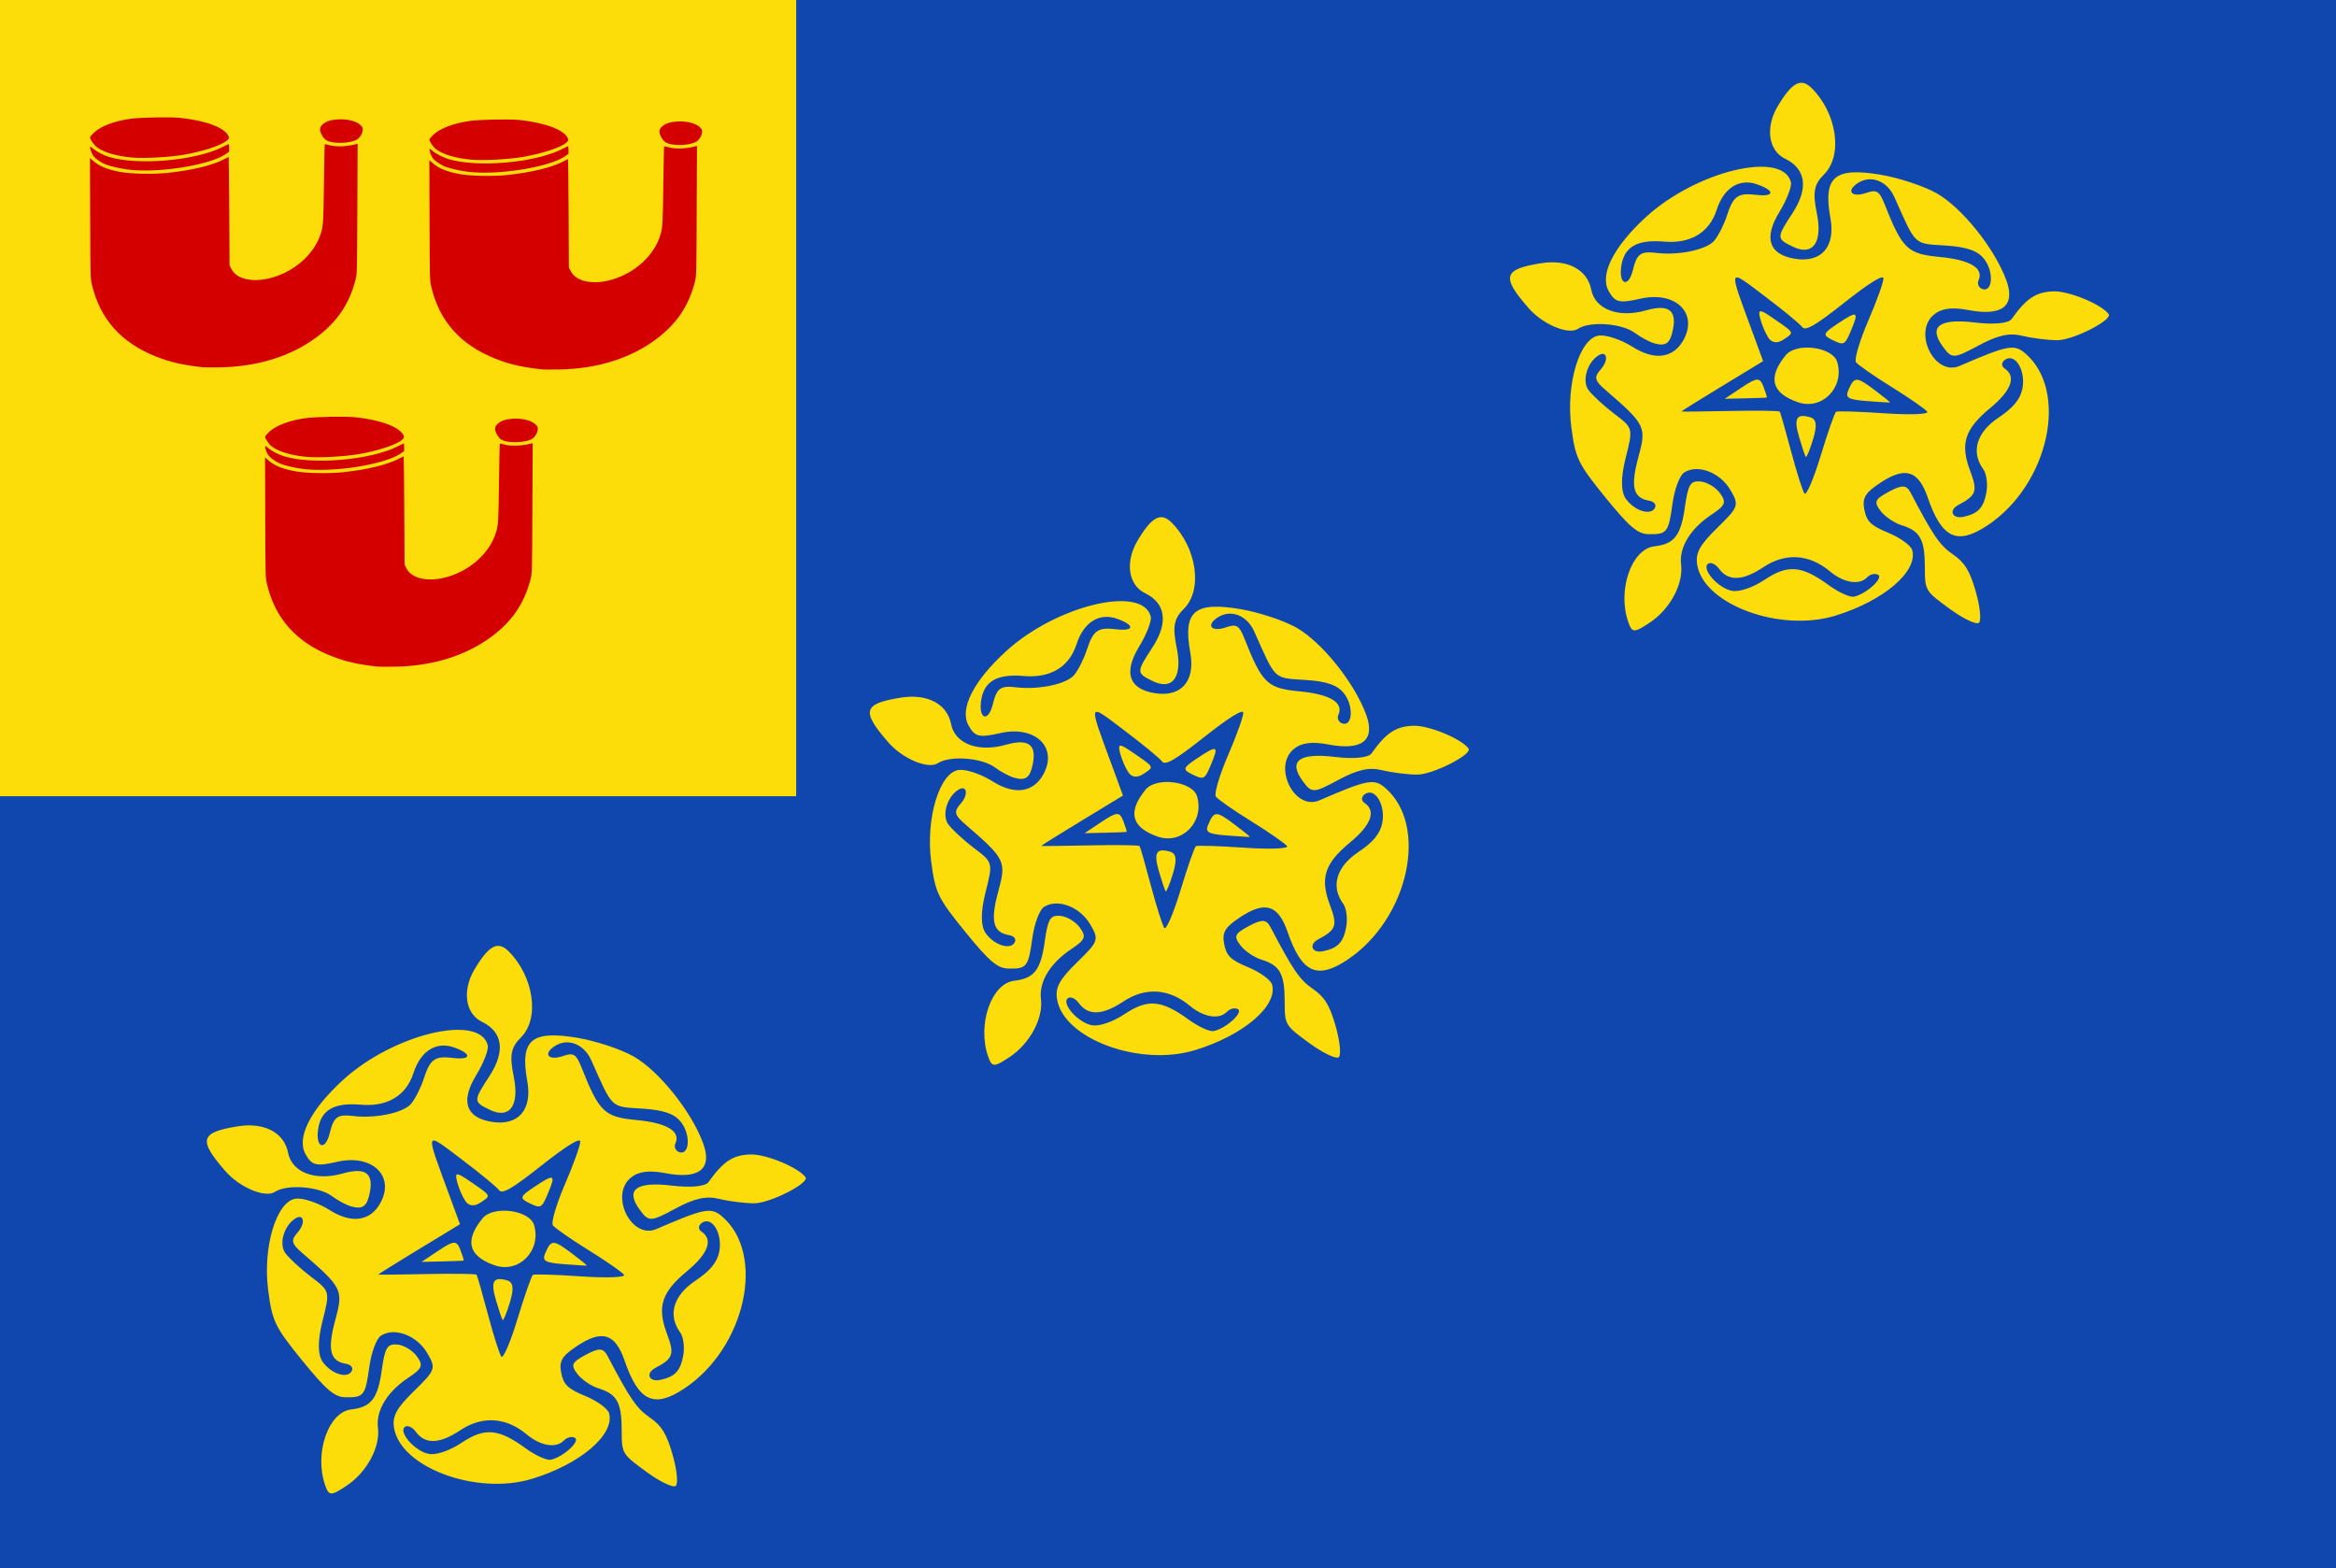 <?xml version="1.0" encoding="UTF-8" standalone="no"?>
<!-- Created with Inkscape (http://www.inkscape.org/) -->

<svg
   xmlns:dc="http://purl.org/dc/elements/1.1/"
   xmlns:cc="http://creativecommons.org/ns#"
   xmlns:rdf="http://www.w3.org/1999/02/22-rdf-syntax-ns#"
   xmlns:svg="http://www.w3.org/2000/svg"
   xmlns="http://www.w3.org/2000/svg"
   xmlns:sodipodi="http://sodipodi.sourceforge.net/DTD/sodipodi-0.dtd"
   xmlns:inkscape="http://www.inkscape.org/namespaces/inkscape"
   width="320.021"
   height="214.824"
   id="svg5515"
   version="1.1"
   inkscape:version="0.48.4 r9939"
   sodipodi:docname="Nieuw document 48">
  <defs
     id="defs5517" />
  <sodipodi:namedview
     id="base"
     pagecolor="#ffffff"
     bordercolor="#666666"
     borderopacity="1.0"
     inkscape:pageopacity="0.0"
     inkscape:pageshadow="2"
     inkscape:zoom="1.4"
     inkscape:cx="360.2707"
     inkscape:cy="44.597797"
     inkscape:document-units="px"
     inkscape:current-layer="layer1"
     showgrid="false"
     fit-margin-top="0"
     fit-margin-left="0"
     fit-margin-right="0"
     fit-margin-bottom="0"
     inkscape:window-width="1600"
     inkscape:window-height="837"
     inkscape:window-x="-8"
     inkscape:window-y="-8"
     inkscape:window-maximized="1" />
  <g
     inkscape:label="Laag 1"
     inkscape:groupmode="layer"
     id="layer1"
     transform="translate(-159.989,-259.236)">
    <rect
       style="fill:#0f47af;fill-opacity:1;fill-rule:evenodd;stroke:none"
       id="rect5318"
       width="320.021"
       height="214.824"
       x="159.989"
       y="259.236" />
    <rect
       style="fill:#fcdd09;fill-opacity:1;fill-rule:evenodd;stroke:none"
       id="rect5320"
       width="109.073"
       height="109.073"
       x="159.989"
       y="259.236" />
    <path
       style="fill:#d40000"
       d="m 187.807,309.549 c -2.818,-0.311 -4.445,-0.681 -6.42,-1.46 -4.802,-1.892 -7.702,-5.148 -8.814,-9.894 -0.194,-0.83 -0.199,-1.01 -0.227,-9.077 l -0.028,-8.231 0.48,0.42 c 0.816,0.714 1.931,1.162 3.695,1.486 1.46,0.268 4.546,0.329 6.447,0.129 3.416,-0.36 6.305,-1.07 7.856,-1.93 0.258,-0.143 0.49,-0.26 0.515,-0.26 0.025,0 0.063,3.341 0.085,7.424 l 0.039,7.424 0.25,0.497 c 0.74,1.47 3.1,1.94 5.742,1.142 3.159,-0.954 5.726,-3.348 6.548,-6.107 0.3,-1.007 0.33,-1.539 0.4,-7.231 0.033,-2.655 0.083,-4.848 0.11,-4.875 0.027,-0.026 0.254,0.011 0.504,0.085 0.985,0.288 2.435,0.247 3.781,-0.108 l 0.213,-0.056 -0.039,8.9 c -0.037,8.688 -0.043,8.918 -0.232,9.662 -0.854,3.367 -2.516,5.831 -5.357,7.942 -3.53,2.624 -8.089,4.042 -13.258,4.124 -1.083,0.017 -2.114,0.015 -2.29,-0.01 z m -9.528,-27.008 c -1.407,-0.103 -3.321,-0.524 -4.077,-0.896 -0.628,-0.31 -1.229,-0.76 -1.452,-1.087 -0.237,-0.349 -0.493,-1.127 -0.401,-1.218 0.027,-0.026 0.208,0.091 0.401,0.261 0.453,0.397 1.382,0.883 2.138,1.118 3.921,1.22 11.838,0.54 15.588,-1.34 0.421,-0.211 0.796,-0.397 0.834,-0.414 0.038,-0.017 0.069,0.213 0.069,0.511 l 0,0.541 -0.429,0.303 c -2.019,1.425 -8.36,2.537 -12.671,2.221 z m -0.183,-1.723 c -2.168,-0.198 -3.807,-0.676 -4.83,-1.411 -0.381,-0.273 -0.939,-1.079 -0.941,-1.358 0,-0.078 0.246,-0.371 0.547,-0.651 0.952,-0.883 2.737,-1.563 4.949,-1.884 1.323,-0.192 5.426,-0.275 6.787,-0.137 3.548,0.36 6.19,1.352 6.683,2.509 0.106,0.249 0.095,0.29 -0.15,0.54 -0.667,0.681 -3.359,1.575 -6.128,2.034 -1.942,0.322 -5.365,0.499 -6.917,0.358 z m 27.759,-2.053 c -1.038,-0.118 -1.407,-0.341 -1.796,-1.083 -0.331,-0.632 -0.297,-1.007 0.128,-1.398 0.44,-0.406 1.058,-0.62 1.989,-0.689 1.391,-0.103 2.721,0.239 3.263,0.84 0.253,0.28 0.279,0.358 0.23,0.701 -0.07,0.5 -0.464,1.071 -0.876,1.272 -0.658,0.321 -1.909,0.473 -2.938,0.356 z"
       id="path5342-3"
       inkscape:connector-curvature="0" />
    <path
       style="fill:#d40000"
       d="m 234.298,309.843 c -2.818,-0.311 -4.445,-0.681 -6.42,-1.46 -4.802,-1.892 -7.702,-5.148 -8.814,-9.894 -0.194,-0.83 -0.199,-1.01 -0.227,-9.077 l -0.028,-8.231 0.48,0.42 c 0.816,0.714 1.931,1.162 3.695,1.486 1.46,0.268 4.546,0.329 6.447,0.129 3.416,-0.36 6.305,-1.07 7.856,-1.93 0.258,-0.143 0.49,-0.26 0.515,-0.26 0.025,0 0.063,3.341 0.085,7.424 l 0.039,7.424 0.25,0.497 c 0.74,1.47 3.1,1.94 5.742,1.142 3.159,-0.954 5.726,-3.348 6.548,-6.107 0.3,-1.007 0.33,-1.539 0.4,-7.231 0.033,-2.655 0.083,-4.848 0.11,-4.875 0.027,-0.026 0.254,0.011 0.504,0.085 0.985,0.288 2.435,0.247 3.781,-0.108 l 0.213,-0.056 -0.039,8.9 c -0.037,8.688 -0.043,8.918 -0.232,9.662 -0.854,3.367 -2.516,5.831 -5.357,7.942 -3.53,2.624 -8.089,4.042 -13.258,4.124 -1.083,0.017 -2.114,0.015 -2.29,-0.01 z m -9.528,-27.008 c -1.407,-0.103 -3.321,-0.524 -4.077,-0.896 -0.628,-0.31 -1.229,-0.76 -1.452,-1.087 -0.237,-0.349 -0.493,-1.127 -0.401,-1.218 0.027,-0.026 0.208,0.091 0.401,0.261 0.453,0.397 1.382,0.883 2.138,1.118 3.921,1.22 11.838,0.54 15.588,-1.34 0.421,-0.211 0.796,-0.397 0.834,-0.414 0.038,-0.017 0.069,0.213 0.069,0.511 l 0,0.541 -0.429,0.303 c -2.019,1.425 -8.36,2.537 -12.671,2.221 z m -0.183,-1.723 c -2.168,-0.198 -3.807,-0.676 -4.83,-1.411 -0.381,-0.273 -0.939,-1.079 -0.941,-1.358 0,-0.078 0.246,-0.371 0.547,-0.651 0.952,-0.883 2.737,-1.563 4.949,-1.884 1.323,-0.192 5.426,-0.275 6.787,-0.137 3.548,0.36 6.19,1.352 6.683,2.509 0.106,0.249 0.095,0.29 -0.15,0.54 -0.667,0.681 -3.359,1.575 -6.128,2.034 -1.942,0.322 -5.365,0.499 -6.917,0.358 z m 27.759,-2.053 c -1.038,-0.118 -1.407,-0.341 -1.796,-1.083 -0.331,-0.632 -0.297,-1.007 0.128,-1.398 0.44,-0.406 1.058,-0.62 1.989,-0.689 1.391,-0.103 2.721,0.239 3.263,0.84 0.253,0.28 0.279,0.358 0.23,0.701 -0.07,0.5 -0.464,1.071 -0.876,1.272 -0.658,0.321 -1.909,0.473 -2.938,0.356 z"
       id="path5342-7-1"
       inkscape:connector-curvature="0" />
    <path
       style="fill:#d40000"
       d="m 211.787,350.559 c -2.818,-0.311 -4.445,-0.681 -6.42,-1.46 -4.802,-1.892 -7.702,-5.148 -8.814,-9.894 -0.194,-0.83 -0.199,-1.01 -0.227,-9.077 l -0.028,-8.231 0.48,0.42 c 0.816,0.714 1.931,1.162 3.695,1.486 1.46,0.268 4.546,0.329 6.447,0.129 3.416,-0.36 6.305,-1.07 7.856,-1.93 0.258,-0.143 0.49,-0.26 0.515,-0.26 0.025,0 0.063,3.341 0.085,7.424 l 0.039,7.424 0.25,0.497 c 0.74,1.47 3.1,1.94 5.742,1.142 3.159,-0.954 5.726,-3.348 6.548,-6.107 0.3,-1.007 0.33,-1.539 0.4,-7.231 0.033,-2.655 0.083,-4.848 0.11,-4.875 0.027,-0.026 0.254,0.011 0.504,0.085 0.985,0.288 2.435,0.247 3.781,-0.108 l 0.213,-0.056 -0.039,8.9 c -0.037,8.688 -0.043,8.918 -0.232,9.662 -0.854,3.367 -2.516,5.831 -5.357,7.942 -3.53,2.624 -8.089,4.042 -13.258,4.124 -1.083,0.017 -2.114,0.015 -2.29,-0.01 z m -9.528,-27.008 c -1.407,-0.103 -3.321,-0.524 -4.077,-0.896 -0.628,-0.31 -1.229,-0.76 -1.452,-1.087 -0.237,-0.349 -0.493,-1.127 -0.401,-1.218 0.027,-0.026 0.208,0.091 0.401,0.261 0.453,0.397 1.382,0.883 2.138,1.118 3.921,1.22 11.838,0.54 15.588,-1.34 0.421,-0.211 0.796,-0.397 0.834,-0.414 0.038,-0.017 0.069,0.213 0.069,0.511 l 0,0.541 -0.429,0.303 c -2.019,1.425 -8.36,2.537 -12.671,2.221 z m -0.183,-1.723 c -2.168,-0.198 -3.807,-0.676 -4.83,-1.411 -0.381,-0.273 -0.939,-1.079 -0.941,-1.358 0,-0.078 0.246,-0.371 0.547,-0.651 0.952,-0.883 2.737,-1.563 4.949,-1.884 1.323,-0.192 5.426,-0.275 6.787,-0.137 3.548,0.36 6.19,1.352 6.683,2.509 0.106,0.249 0.095,0.29 -0.15,0.54 -0.667,0.681 -3.359,1.575 -6.128,2.034 -1.942,0.322 -5.365,0.499 -6.917,0.358 z m 27.759,-2.053 c -1.038,-0.118 -1.407,-0.341 -1.796,-1.083 -0.331,-0.632 -0.297,-1.007 0.128,-1.398 0.44,-0.406 1.058,-0.62 1.989,-0.689 1.391,-0.103 2.721,0.239 3.263,0.84 0.253,0.28 0.279,0.358 0.23,0.701 -0.07,0.5 -0.464,1.071 -0.876,1.272 -0.658,0.321 -1.909,0.473 -2.938,0.356 z"
       id="path5342-79-9"
       inkscape:connector-curvature="0" />
    <path
       style="fill:#fcdd09;fill-opacity:1"
       d="m 339.394,402.152 c -3.376,-2.462 -3.401,-2.505 -3.409,-5.757 -0.01,-3.776 -0.645,-4.912 -3.192,-5.703 -1.004,-0.312 -2.305,-1.204 -2.89,-1.982 -0.926,-1.23 -0.772,-1.571 1.181,-2.619 1.797,-0.964 2.388,-0.933 2.959,0.156 3.098,5.909 3.98,7.194 5.801,8.452 1.622,1.121 2.296,2.222 3.121,5.099 0.579,2.018 0.777,3.932 0.441,4.252 -0.336,0.32 -2.141,-0.534 -4.011,-1.898 z m -15.685,0.938 c -7.564,2.314 -18,-1.532 -18.909,-6.969 -0.268,-1.603 0.328,-2.703 2.745,-5.062 2.952,-2.882 3.03,-3.111 1.787,-5.217 -1.431,-2.422 -4.515,-3.564 -6.345,-2.348 -0.6,0.399 -1.308,2.314 -1.574,4.256 -0.542,3.959 -0.752,4.223 -3.32,4.167 -1.457,-0.032 -2.631,-1.038 -5.877,-5.038 -3.743,-4.612 -4.103,-5.355 -4.66,-9.625 -0.772,-5.922 1.15,-12.246 3.813,-12.545 1,-0.112 3.064,0.588 4.585,1.555 3.035,1.93 5.635,1.552 7.007,-1.018 1.967,-3.685 -1.199,-6.663 -5.938,-5.585 -2.897,0.659 -3.474,0.52 -4.354,-1.053 -1.254,-2.239 0.659,-6.04 5.087,-10.108 6.877,-6.319 18.745,-9.191 19.88,-4.81 0.151,0.585 -0.557,2.427 -1.574,4.093 -2.172,3.558 -1.453,5.8 2.052,6.398 3.679,0.627 5.657,-1.605 4.937,-5.573 -1.025,-5.655 0.561,-7.005 6.953,-5.915 2.47,0.421 5.886,1.556 7.591,2.523 3.483,1.974 7.937,7.531 9.551,11.917 1.294,3.514 -0.556,4.974 -5.178,4.088 -2.258,-0.433 -3.721,-0.237 -4.756,0.638 -2.901,2.452 0.136,8.488 3.531,7.018 6.558,-2.839 7.47,-3.017 8.965,-1.752 6.076,5.142 3.273,18.004 -5.143,23.596 -4.155,2.761 -6.254,1.779 -8.185,-3.827 -1.285,-3.731 -3.085,-4.277 -6.538,-1.982 -2.044,1.358 -2.452,2.053 -2.146,3.651 0.311,1.622 0.904,2.191 3.324,3.191 1.62,0.669 3.08,1.737 3.245,2.373 0.76,2.936 -3.963,6.947 -10.557,8.964 z m 5.861,-5.616 c -0.416,-0.228 -1.087,-0.067 -1.492,0.359 -1.06,1.115 -3.194,0.769 -5.106,-0.828 -2.832,-2.365 -6.08,-2.572 -9.077,-0.581 -2.877,1.912 -4.829,1.98 -6.119,0.214 -0.447,-0.611 -1.103,-0.918 -1.459,-0.681 -1.024,0.68 1.364,3.399 3.269,3.724 1.031,0.176 2.841,-0.446 4.493,-1.544 3.155,-2.096 5.037,-1.929 8.753,0.775 1.335,0.972 2.879,1.677 3.43,1.567 1.665,-0.333 4.118,-2.56 3.309,-3.005 z m 14.843,-11.238 c 0.216,-1.152 0.032,-2.589 -0.409,-3.193 -1.739,-2.381 -0.945,-5.079 2.086,-7.093 2.013,-1.338 2.994,-2.54 3.269,-4.007 0.458,-2.445 -0.985,-4.848 -2.362,-3.934 -0.523,0.347 -0.564,0.89 -0.09,1.207 1.642,1.097 0.95,3.01 -1.956,5.415 -3.522,2.913 -4.156,4.905 -2.748,8.634 1.041,2.76 0.838,3.345 -1.615,4.644 -1.388,0.736 -0.853,1.967 0.707,1.626 1.988,-0.434 2.729,-1.218 3.119,-3.3 z m -20.595,-11.08 c 0.188,-0.125 3.183,-0.033 6.655,0.206 3.472,0.238 6.097,0.137 5.832,-0.225 -0.264,-0.362 -2.458,-1.883 -4.874,-3.381 -2.417,-1.498 -4.61,-3.025 -4.874,-3.393 -0.264,-0.368 0.484,-2.907 1.663,-5.643 1.179,-2.735 2.121,-5.363 2.093,-5.839 -0.032,-0.558 -1.918,0.609 -5.307,3.286 -4.054,3.202 -5.388,3.974 -5.826,3.374 -0.313,-0.428 -2.635,-2.339 -5.161,-4.246 -5.075,-3.832 -4.97,-4.105 -1.771,4.61 l 1.583,4.314 -5.624,3.416 c -3.093,1.879 -5.603,3.445 -5.578,3.48 0.026,0.035 3.031,0 6.678,-0.073 3.647,-0.075 6.707,-0.034 6.8,0.093 0.093,0.127 0.788,2.56 1.546,5.407 0.757,2.847 1.585,5.461 1.838,5.808 0.254,0.347 1.254,-1.978 2.223,-5.167 0.969,-3.189 1.915,-5.901 2.104,-6.026 z m -4.147,6.172 c -0.106,-0.145 -0.512,-1.351 -0.902,-2.68 -0.765,-2.605 -0.391,-3.285 1.507,-2.744 0.866,0.247 0.979,1.099 0.397,3.016 -0.446,1.469 -0.897,2.553 -1.003,2.408 z m 8.362,-7.643 c -2.557,-0.2 -2.972,-0.444 -2.527,-1.484 0.811,-1.893 1.094,-1.899 3.547,-0.066 1.251,0.935 2.221,1.72 2.157,1.744 -0.065,0.025 -1.494,-0.063 -3.177,-0.194 z m -9.447,0.157 c -3.618,-1.265 -4.161,-3.386 -1.65,-6.441 1.477,-1.797 6.442,-1.134 7.051,0.941 1.023,3.487 -2.09,6.657 -5.401,5.5 z m -7.175,-0.532 -2.838,0.064 2.365,-1.576 c 2.047,-1.365 2.44,-1.381 2.928,-0.117 0.31,0.803 0.523,1.484 0.474,1.513 -0.049,0.03 -1.367,0.082 -2.928,0.117 z m 11.978,-7.959 c -1.455,-0.707 -1.395,-0.908 0.694,-2.295 2.717,-1.805 2.91,-1.695 1.769,1.012 -0.816,1.936 -0.962,2.012 -2.462,1.283 z m -8.826,-0.327 c -0.409,-0.611 -0.917,-1.8 -1.129,-2.642 -0.337,-1.338 -0.099,-1.334 1.881,0.034 2.874,1.986 2.811,1.846 1.287,2.859 -0.819,0.544 -1.568,0.452 -2.039,-0.25 z m -16.392,22.299 c -2.145,-0.366 -2.524,-1.934 -1.432,-5.939 1.143,-4.191 1.008,-4.464 -4.604,-9.309 -1.39,-1.2 -1.488,-1.679 -0.56,-2.716 1.154,-1.289 0.882,-2.717 -0.36,-1.892 -1.518,1.009 -2.208,3.474 -1.314,4.697 0.521,0.713 2.114,2.18 3.54,3.26 2.589,1.961 2.592,1.971 1.554,6.077 -0.679,2.688 -0.662,4.629 0.05,5.604 1.217,1.666 3.456,2.326 3.979,1.173 0.201,-0.444 -0.149,-0.836 -0.853,-0.956 z m 46.015,-32.998 c -0.889,-1.217 -2.352,-1.748 -5.358,-1.944 -4.425,-0.289 -4.007,0.106 -7.008,-6.628 -1.002,-2.248 -3.249,-3.106 -5.033,-1.921 -1.655,1.099 -0.803,2.034 1.21,1.327 1.356,-0.476 1.764,-0.231 2.438,1.468 2.481,6.258 3.144,6.895 7.619,7.321 4.135,0.394 6.042,1.546 5.292,3.197 -0.206,0.454 4e-4,0.98 0.459,1.169 1.428,0.59 1.695,-2.192 0.382,-3.989 z m -35.308,-6.057 c 0.866,-2.676 1.509,-3.133 3.983,-2.832 2.555,0.311 2.642,-0.569 0.141,-1.443 -2.442,-0.854 -4.564,0.49 -5.537,3.505 -1.005,3.114 -3.582,4.662 -7.229,4.345 -3.689,-0.321 -5.486,0.734 -5.848,3.433 -0.339,2.53 1.012,2.909 1.606,0.45 0.537,-2.22 1.054,-2.598 3.199,-2.336 3.094,0.377 6.948,-0.445 7.968,-1.7 0.557,-0.685 1.33,-2.225 1.717,-3.422 z m -13.529,55.664 c -1.507,-4.359 0.453,-9.996 3.597,-10.348 2.701,-0.303 3.619,-1.472 4.155,-5.29 0.447,-3.186 0.757,-3.708 2.132,-3.597 0.885,0.071 2.091,0.79 2.681,1.598 0.922,1.262 0.759,1.676 -1.163,2.954 -2.896,1.924 -4.448,4.477 -4.157,6.836 0.33,2.675 -1.526,6.113 -4.293,7.951 -2.157,1.433 -2.424,1.424 -2.952,-0.102 z m 58.791,-38.585 c -1.306,0 -3.465,-0.273 -4.796,-0.6 -1.794,-0.44 -3.348,-0.096 -6.006,1.331 -3.418,1.835 -3.647,1.841 -4.896,0.132 -1.999,-2.737 -0.466,-3.876 4.422,-3.284 2.586,0.313 4.587,0.119 5.017,-0.485 2.021,-2.843 3.353,-3.717 5.761,-3.783 2.118,-0.057 6.546,1.776 7.525,3.116 0.584,0.799 -4.881,3.578 -7.027,3.573 z m -55.206,0.431 c -0.666,-0.188 -1.861,-0.828 -2.656,-1.422 -1.77,-1.324 -6.182,-1.649 -7.798,-0.575 -1.319,0.876 -4.819,-0.587 -6.779,-2.833 -3.765,-4.315 -3.483,-5.319 1.728,-6.149 3.592,-0.572 6.326,0.872 6.853,3.62 0.518,2.701 3.72,3.918 7.491,2.846 3.046,-0.866 4.212,-0.079 3.725,2.514 -0.373,1.989 -0.964,2.45 -2.564,1.998 z m 18.979,-13.238 c -2.265,-1.1 -2.267,-1.213 -0.056,-4.597 2.216,-3.39 1.852,-6.066 -1.012,-7.457 -2.308,-1.121 -2.746,-4.305 -0.993,-7.23 1.944,-3.244 3.177,-3.892 4.636,-2.437 3.465,3.456 4.296,9.221 1.701,11.799 -1.391,1.382 -1.589,2.454 -0.994,5.373 0.811,3.979 -0.555,5.873 -3.283,4.548 z"
       id="path4049-8"
       inkscape:connector-curvature="0" />
    <path
       style="fill:#fcdd09;fill-opacity:1"
       d="m 427.091,342.643 c -3.376,-2.462 -3.401,-2.505 -3.409,-5.757 -0.01,-3.776 -0.645,-4.912 -3.192,-5.703 -1.004,-0.312 -2.305,-1.204 -2.89,-1.982 -0.926,-1.23 -0.772,-1.571 1.181,-2.619 1.797,-0.964 2.388,-0.933 2.959,0.156 3.098,5.909 3.98,7.194 5.801,8.452 1.622,1.121 2.296,2.222 3.121,5.099 0.579,2.018 0.777,3.932 0.441,4.252 -0.336,0.32 -2.141,-0.534 -4.011,-1.898 z m -15.685,0.938 c -7.564,2.314 -18,-1.532 -18.909,-6.969 -0.268,-1.603 0.328,-2.703 2.745,-5.062 2.952,-2.882 3.03,-3.111 1.787,-5.217 -1.431,-2.422 -4.515,-3.564 -6.345,-2.348 -0.6,0.399 -1.308,2.314 -1.574,4.256 -0.542,3.959 -0.752,4.223 -3.32,4.167 -1.457,-0.032 -2.631,-1.038 -5.877,-5.038 -3.743,-4.612 -4.103,-5.355 -4.66,-9.625 -0.772,-5.922 1.15,-12.246 3.813,-12.545 1,-0.112 3.064,0.588 4.585,1.555 3.035,1.93 5.635,1.552 7.007,-1.018 1.967,-3.685 -1.199,-6.663 -5.938,-5.585 -2.897,0.659 -3.474,0.52 -4.354,-1.053 -1.254,-2.239 0.659,-6.04 5.087,-10.108 6.877,-6.319 18.745,-9.191 19.88,-4.81 0.151,0.585 -0.557,2.427 -1.574,4.093 -2.172,3.558 -1.453,5.8 2.052,6.398 3.679,0.627 5.657,-1.605 4.937,-5.573 -1.025,-5.655 0.561,-7.005 6.953,-5.915 2.47,0.421 5.886,1.556 7.591,2.523 3.483,1.974 7.937,7.531 9.551,11.916 1.294,3.514 -0.556,4.974 -5.178,4.088 -2.258,-0.433 -3.721,-0.237 -4.756,0.638 -2.901,2.452 0.136,8.488 3.531,7.018 6.558,-2.839 7.47,-3.017 8.965,-1.752 6.076,5.142 3.273,18.004 -5.143,23.596 -4.155,2.761 -6.254,1.779 -8.185,-3.827 -1.285,-3.731 -3.085,-4.277 -6.538,-1.983 -2.044,1.358 -2.452,2.053 -2.146,3.651 0.311,1.622 0.904,2.191 3.324,3.191 1.62,0.669 3.08,1.737 3.245,2.373 0.76,2.936 -3.963,6.947 -10.557,8.964 z m 5.861,-5.615 c -0.416,-0.228 -1.087,-0.067 -1.492,0.359 -1.06,1.115 -3.194,0.769 -5.106,-0.828 -2.832,-2.365 -6.08,-2.572 -9.077,-0.581 -2.877,1.912 -4.829,1.98 -6.119,0.214 -0.447,-0.611 -1.103,-0.918 -1.459,-0.681 -1.024,0.68 1.364,3.399 3.269,3.724 1.031,0.176 2.841,-0.446 4.493,-1.544 3.155,-2.096 5.037,-1.929 8.753,0.775 1.335,0.972 2.879,1.677 3.43,1.567 1.665,-0.333 4.118,-2.56 3.309,-3.004 z m 14.843,-11.238 c 0.216,-1.153 0.032,-2.589 -0.409,-3.193 -1.739,-2.381 -0.945,-5.079 2.086,-7.093 2.013,-1.338 2.994,-2.54 3.269,-4.007 0.458,-2.445 -0.985,-4.849 -2.362,-3.934 -0.523,0.347 -0.564,0.89 -0.09,1.207 1.642,1.097 0.95,3.01 -1.956,5.415 -3.522,2.913 -4.156,4.905 -2.748,8.635 1.041,2.76 0.838,3.345 -1.615,4.644 -1.388,0.736 -0.853,1.967 0.707,1.626 1.988,-0.434 2.729,-1.218 3.119,-3.3 z m -20.595,-11.08 c 0.188,-0.125 3.183,-0.033 6.655,0.206 3.472,0.238 6.097,0.137 5.832,-0.225 -0.264,-0.362 -2.458,-1.883 -4.874,-3.382 -2.417,-1.498 -4.61,-3.025 -4.874,-3.393 -0.264,-0.368 0.484,-2.907 1.663,-5.643 1.179,-2.735 2.121,-5.363 2.093,-5.839 -0.032,-0.558 -1.918,0.609 -5.307,3.286 -4.054,3.202 -5.388,3.974 -5.826,3.374 -0.313,-0.428 -2.635,-2.339 -5.161,-4.246 -5.075,-3.832 -4.97,-4.105 -1.771,4.61 l 1.583,4.314 -5.624,3.416 c -3.093,1.879 -5.603,3.445 -5.578,3.48 0.026,0.035 3.031,0 6.678,-0.073 3.647,-0.075 6.707,-0.034 6.8,0.093 0.093,0.127 0.788,2.56 1.546,5.407 0.757,2.847 1.585,5.461 1.838,5.808 0.254,0.347 1.254,-1.978 2.223,-5.167 0.969,-3.189 1.915,-5.901 2.104,-6.026 z m -4.147,6.172 c -0.106,-0.145 -0.512,-1.351 -0.902,-2.681 -0.765,-2.605 -0.391,-3.285 1.507,-2.744 0.866,0.247 0.979,1.099 0.397,3.016 -0.446,1.469 -0.897,2.553 -1.003,2.408 z m 8.362,-7.643 c -2.557,-0.2 -2.972,-0.444 -2.527,-1.484 0.811,-1.893 1.094,-1.899 3.547,-0.066 1.251,0.935 2.221,1.72 2.157,1.744 -0.065,0.025 -1.494,-0.063 -3.177,-0.195 z m -9.447,0.157 c -3.618,-1.265 -4.161,-3.386 -1.65,-6.441 1.477,-1.797 6.442,-1.134 7.051,0.941 1.023,3.487 -2.09,6.657 -5.401,5.5 z m -7.175,-0.532 -2.838,0.064 2.365,-1.576 c 2.047,-1.365 2.44,-1.381 2.928,-0.117 0.31,0.803 0.523,1.484 0.474,1.513 -0.049,0.03 -1.367,0.082 -2.928,0.117 z m 11.978,-7.959 c -1.455,-0.707 -1.395,-0.908 0.694,-2.295 2.717,-1.805 2.91,-1.695 1.769,1.012 -0.816,1.936 -0.962,2.012 -2.462,1.283 z m -8.826,-0.327 c -0.409,-0.611 -0.917,-1.8 -1.129,-2.642 -0.337,-1.338 -0.099,-1.334 1.881,0.034 2.874,1.986 2.811,1.846 1.287,2.859 -0.819,0.544 -1.568,0.452 -2.039,-0.25 z m -16.392,22.299 c -2.145,-0.366 -2.524,-1.934 -1.432,-5.939 1.143,-4.191 1.008,-4.464 -4.604,-9.309 -1.39,-1.2 -1.488,-1.679 -0.56,-2.716 1.154,-1.289 0.882,-2.717 -0.36,-1.892 -1.518,1.009 -2.208,3.474 -1.314,4.697 0.521,0.713 2.114,2.18 3.54,3.261 2.589,1.961 2.592,1.971 1.554,6.077 -0.679,2.688 -0.662,4.629 0.05,5.604 1.217,1.666 3.456,2.326 3.979,1.173 0.201,-0.443 -0.149,-0.836 -0.853,-0.956 z m 46.015,-32.998 c -0.889,-1.216 -2.352,-1.748 -5.358,-1.944 -4.425,-0.289 -4.007,0.106 -7.008,-6.628 -1.002,-2.248 -3.249,-3.106 -5.033,-1.921 -1.655,1.099 -0.803,2.034 1.21,1.327 1.356,-0.476 1.764,-0.231 2.438,1.468 2.481,6.258 3.144,6.895 7.619,7.321 4.135,0.394 6.042,1.546 5.292,3.197 -0.206,0.454 4e-4,0.98 0.459,1.169 1.428,0.59 1.695,-2.192 0.382,-3.989 z m -35.308,-6.057 c 0.866,-2.676 1.509,-3.133 3.983,-2.832 2.555,0.311 2.642,-0.569 0.141,-1.443 -2.442,-0.854 -4.564,0.49 -5.537,3.505 -1.005,3.114 -3.582,4.662 -7.229,4.345 -3.689,-0.321 -5.486,0.734 -5.848,3.433 -0.339,2.53 1.012,2.909 1.606,0.45 0.537,-2.22 1.054,-2.598 3.199,-2.336 3.094,0.377 6.948,-0.445 7.968,-1.7 0.557,-0.685 1.33,-2.225 1.717,-3.422 z m -13.529,55.664 c -1.507,-4.359 0.453,-9.996 3.597,-10.348 2.701,-0.303 3.619,-1.472 4.155,-5.29 0.447,-3.186 0.757,-3.708 2.132,-3.597 0.885,0.071 2.091,0.79 2.681,1.598 0.922,1.262 0.759,1.676 -1.163,2.954 -2.896,1.924 -4.448,4.477 -4.157,6.836 0.33,2.675 -1.526,6.113 -4.293,7.951 -2.157,1.433 -2.424,1.424 -2.952,-0.102 z m 58.791,-38.585 c -1.306,0 -3.465,-0.273 -4.796,-0.6 -1.794,-0.44 -3.348,-0.096 -6.006,1.331 -3.418,1.835 -3.647,1.841 -4.896,0.132 -1.999,-2.737 -0.466,-3.876 4.422,-3.284 2.586,0.313 4.587,0.119 5.017,-0.485 2.021,-2.843 3.353,-3.717 5.761,-3.783 2.118,-0.057 6.546,1.776 7.525,3.116 0.584,0.799 -4.881,3.578 -7.027,3.573 z m -55.206,0.432 c -0.666,-0.188 -1.861,-0.828 -2.656,-1.422 -1.77,-1.324 -6.182,-1.649 -7.798,-0.575 -1.319,0.876 -4.819,-0.587 -6.779,-2.833 -3.765,-4.315 -3.483,-5.319 1.728,-6.149 3.592,-0.572 6.326,0.872 6.853,3.62 0.518,2.701 3.72,3.918 7.491,2.846 3.046,-0.866 4.212,-0.079 3.725,2.514 -0.373,1.989 -0.964,2.45 -2.564,1.998 z m 18.979,-13.238 c -2.265,-1.1 -2.267,-1.213 -0.056,-4.597 2.216,-3.39 1.852,-6.066 -1.012,-7.457 -2.308,-1.121 -2.746,-4.305 -0.993,-7.23 1.944,-3.244 3.177,-3.892 4.636,-2.437 3.465,3.456 4.296,9.221 1.701,11.799 -1.391,1.382 -1.589,2.454 -0.994,5.373 0.811,3.979 -0.555,5.873 -3.283,4.548 z"
       id="path4049-0"
       inkscape:connector-curvature="0" />
    <path
       style="fill:#fcdd09;fill-opacity:1"
       d="m 248.566,460.877 c -3.376,-2.462 -3.401,-2.504 -3.409,-5.757 -0.01,-3.776 -0.645,-4.912 -3.192,-5.703 -1.004,-0.312 -2.305,-1.204 -2.89,-1.982 -0.926,-1.23 -0.772,-1.571 1.181,-2.619 1.797,-0.964 2.388,-0.933 2.959,0.156 3.098,5.909 3.98,7.193 5.801,8.452 1.622,1.121 2.296,2.222 3.121,5.099 0.579,2.018 0.777,3.932 0.441,4.252 -0.336,0.32 -2.141,-0.534 -4.011,-1.898 z m -15.685,0.938 c -7.564,2.314 -18,-1.532 -18.909,-6.969 -0.268,-1.603 0.328,-2.703 2.745,-5.062 2.952,-2.882 3.03,-3.111 1.787,-5.217 -1.431,-2.422 -4.515,-3.564 -6.345,-2.348 -0.6,0.399 -1.308,2.314 -1.574,4.256 -0.542,3.959 -0.752,4.223 -3.32,4.167 -1.457,-0.032 -2.631,-1.038 -5.877,-5.038 -3.743,-4.612 -4.103,-5.355 -4.66,-9.625 -0.772,-5.922 1.15,-12.246 3.813,-12.545 1,-0.112 3.064,0.588 4.585,1.555 3.035,1.93 5.635,1.552 7.007,-1.018 1.967,-3.685 -1.199,-6.663 -5.938,-5.585 -2.897,0.659 -3.474,0.52 -4.354,-1.053 -1.254,-2.239 0.659,-6.04 5.087,-10.108 6.877,-6.319 18.745,-9.191 19.88,-4.81 0.151,0.585 -0.557,2.427 -1.574,4.093 -2.172,3.558 -1.453,5.8 2.052,6.398 3.679,0.627 5.657,-1.605 4.937,-5.573 -1.025,-5.655 0.561,-7.004 6.953,-5.915 2.47,0.421 5.886,1.556 7.591,2.523 3.483,1.974 7.937,7.531 9.551,11.917 1.294,3.514 -0.556,4.974 -5.178,4.088 -2.258,-0.433 -3.721,-0.237 -4.756,0.638 -2.901,2.452 0.136,8.488 3.531,7.018 6.558,-2.839 7.47,-3.017 8.965,-1.751 6.076,5.142 3.273,18.004 -5.143,23.596 -4.155,2.761 -6.254,1.779 -8.185,-3.827 -1.285,-3.731 -3.085,-4.277 -6.538,-1.982 -2.044,1.358 -2.452,2.053 -2.146,3.651 0.311,1.622 0.904,2.191 3.324,3.191 1.62,0.669 3.08,1.737 3.245,2.373 0.76,2.936 -3.963,6.947 -10.557,8.964 z m 5.861,-5.615 c -0.416,-0.228 -1.087,-0.066 -1.492,0.359 -1.06,1.115 -3.194,0.769 -5.106,-0.828 -2.832,-2.365 -6.08,-2.572 -9.077,-0.581 -2.877,1.912 -4.829,1.98 -6.119,0.214 -0.447,-0.611 -1.103,-0.918 -1.459,-0.681 -1.024,0.68 1.364,3.399 3.269,3.724 1.031,0.176 2.841,-0.447 4.493,-1.544 3.155,-2.096 5.037,-1.929 8.753,0.775 1.335,0.972 2.879,1.677 3.43,1.567 1.665,-0.333 4.118,-2.56 3.309,-3.005 z m 14.843,-11.238 c 0.216,-1.153 0.032,-2.589 -0.409,-3.193 -1.739,-2.381 -0.945,-5.079 2.086,-7.093 2.013,-1.338 2.994,-2.54 3.269,-4.007 0.458,-2.445 -0.985,-4.848 -2.362,-3.934 -0.523,0.347 -0.564,0.89 -0.09,1.207 1.642,1.097 0.95,3.01 -1.956,5.415 -3.522,2.913 -4.156,4.905 -2.748,8.635 1.041,2.76 0.838,3.345 -1.615,4.644 -1.388,0.736 -0.853,1.967 0.707,1.626 1.988,-0.434 2.729,-1.218 3.119,-3.3 z m -20.595,-11.08 c 0.188,-0.125 3.183,-0.033 6.655,0.206 3.472,0.238 6.097,0.137 5.832,-0.225 -0.264,-0.362 -2.458,-1.883 -4.874,-3.382 -2.417,-1.498 -4.61,-3.025 -4.874,-3.393 -0.264,-0.368 0.484,-2.907 1.663,-5.643 1.179,-2.735 2.121,-5.363 2.093,-5.839 -0.032,-0.558 -1.918,0.609 -5.307,3.286 -4.054,3.202 -5.388,3.974 -5.826,3.374 -0.313,-0.428 -2.635,-2.339 -5.161,-4.246 -5.075,-3.832 -4.97,-4.105 -1.771,4.609 l 1.583,4.314 -5.624,3.416 c -3.093,1.879 -5.603,3.445 -5.578,3.48 0.026,0.035 3.031,0 6.678,-0.073 3.647,-0.075 6.707,-0.034 6.8,0.093 0.093,0.127 0.788,2.56 1.546,5.407 0.757,2.847 1.585,5.461 1.838,5.808 0.254,0.347 1.254,-1.978 2.223,-5.167 0.969,-3.189 1.915,-5.901 2.104,-6.026 z m -4.147,6.172 c -0.106,-0.145 -0.512,-1.351 -0.902,-2.68 -0.765,-2.605 -0.391,-3.285 1.507,-2.744 0.866,0.247 0.979,1.099 0.397,3.016 -0.446,1.47 -0.897,2.553 -1.003,2.408 z m 8.362,-7.643 c -2.557,-0.2 -2.972,-0.444 -2.527,-1.484 0.811,-1.893 1.094,-1.899 3.547,-0.066 1.251,0.934 2.221,1.719 2.157,1.744 -0.065,0.025 -1.494,-0.063 -3.177,-0.194 z m -9.447,0.157 c -3.618,-1.264 -4.161,-3.386 -1.65,-6.441 1.477,-1.797 6.442,-1.134 7.051,0.941 1.023,3.487 -2.09,6.657 -5.401,5.499 z m -7.175,-0.532 -2.838,0.064 2.365,-1.576 c 2.047,-1.365 2.44,-1.381 2.928,-0.117 0.31,0.803 0.523,1.484 0.474,1.513 -0.049,0.03 -1.367,0.082 -2.928,0.117 z m 11.978,-7.959 c -1.455,-0.707 -1.395,-0.908 0.694,-2.295 2.717,-1.805 2.91,-1.694 1.769,1.012 -0.816,1.936 -0.962,2.012 -2.462,1.283 z m -8.826,-0.327 c -0.409,-0.611 -0.917,-1.8 -1.129,-2.642 -0.337,-1.338 -0.099,-1.334 1.881,0.034 2.874,1.986 2.811,1.846 1.287,2.859 -0.819,0.544 -1.568,0.452 -2.039,-0.251 z m -16.392,22.299 c -2.145,-0.366 -2.524,-1.934 -1.432,-5.939 1.143,-4.191 1.008,-4.464 -4.604,-9.309 -1.39,-1.2 -1.488,-1.678 -0.56,-2.716 1.154,-1.289 0.882,-2.717 -0.36,-1.892 -1.518,1.009 -2.208,3.474 -1.314,4.697 0.521,0.713 2.114,2.18 3.54,3.261 2.589,1.961 2.592,1.971 1.554,6.077 -0.679,2.688 -0.662,4.629 0.05,5.604 1.217,1.666 3.456,2.326 3.979,1.173 0.201,-0.443 -0.149,-0.836 -0.853,-0.956 z m 46.015,-32.999 c -0.889,-1.216 -2.352,-1.747 -5.358,-1.944 -4.425,-0.289 -4.007,0.106 -7.008,-6.628 -1.002,-2.248 -3.249,-3.106 -5.033,-1.921 -1.655,1.099 -0.803,2.034 1.21,1.327 1.356,-0.476 1.764,-0.231 2.438,1.468 2.481,6.257 3.144,6.895 7.619,7.321 4.135,0.394 6.042,1.546 5.292,3.197 -0.206,0.454 4e-4,0.98 0.459,1.169 1.428,0.59 1.695,-2.192 0.382,-3.989 z m -35.308,-6.057 c 0.866,-2.676 1.509,-3.133 3.983,-2.832 2.555,0.311 2.642,-0.569 0.141,-1.443 -2.442,-0.853 -4.564,0.49 -5.537,3.505 -1.005,3.114 -3.582,4.662 -7.229,4.345 -3.689,-0.321 -5.486,0.734 -5.848,3.433 -0.339,2.53 1.012,2.909 1.606,0.45 0.537,-2.22 1.054,-2.598 3.199,-2.336 3.094,0.377 6.948,-0.445 7.968,-1.7 0.557,-0.685 1.33,-2.225 1.717,-3.422 z m -13.529,55.664 c -1.507,-4.359 0.453,-9.996 3.597,-10.348 2.701,-0.303 3.619,-1.472 4.155,-5.29 0.447,-3.186 0.757,-3.708 2.132,-3.597 0.885,0.071 2.091,0.79 2.681,1.598 0.922,1.262 0.759,1.676 -1.163,2.954 -2.896,1.924 -4.448,4.477 -4.157,6.836 0.33,2.675 -1.526,6.113 -4.293,7.951 -2.157,1.433 -2.424,1.424 -2.952,-0.102 z m 58.791,-38.585 c -1.306,0 -3.465,-0.273 -4.796,-0.6 -1.794,-0.441 -3.348,-0.096 -6.006,1.331 -3.418,1.835 -3.647,1.841 -4.896,0.132 -1.999,-2.737 -0.466,-3.876 4.422,-3.284 2.586,0.313 4.587,0.119 5.017,-0.485 2.021,-2.843 3.353,-3.717 5.761,-3.783 2.118,-0.057 6.546,1.776 7.525,3.116 0.584,0.8 -4.881,3.578 -7.027,3.573 z m -55.206,0.431 c -0.666,-0.188 -1.861,-0.828 -2.656,-1.422 -1.77,-1.324 -6.182,-1.649 -7.798,-0.575 -1.319,0.876 -4.819,-0.587 -6.779,-2.833 -3.765,-4.315 -3.483,-5.319 1.728,-6.149 3.592,-0.572 6.326,0.872 6.853,3.62 0.518,2.701 3.72,3.918 7.491,2.846 3.046,-0.866 4.212,-0.079 3.725,2.514 -0.373,1.989 -0.964,2.45 -2.564,1.998 z m 18.979,-13.238 c -2.265,-1.1 -2.267,-1.213 -0.056,-4.597 2.216,-3.39 1.852,-6.066 -1.012,-7.457 -2.308,-1.121 -2.746,-4.305 -0.993,-7.23 1.944,-3.244 3.177,-3.892 4.636,-2.437 3.465,3.456 4.296,9.221 1.701,11.799 -1.391,1.382 -1.589,2.454 -0.994,5.373 0.811,3.979 -0.555,5.873 -3.283,4.548 z"
       id="path4049-2"
       inkscape:connector-curvature="0" />
  </g>
</svg>

